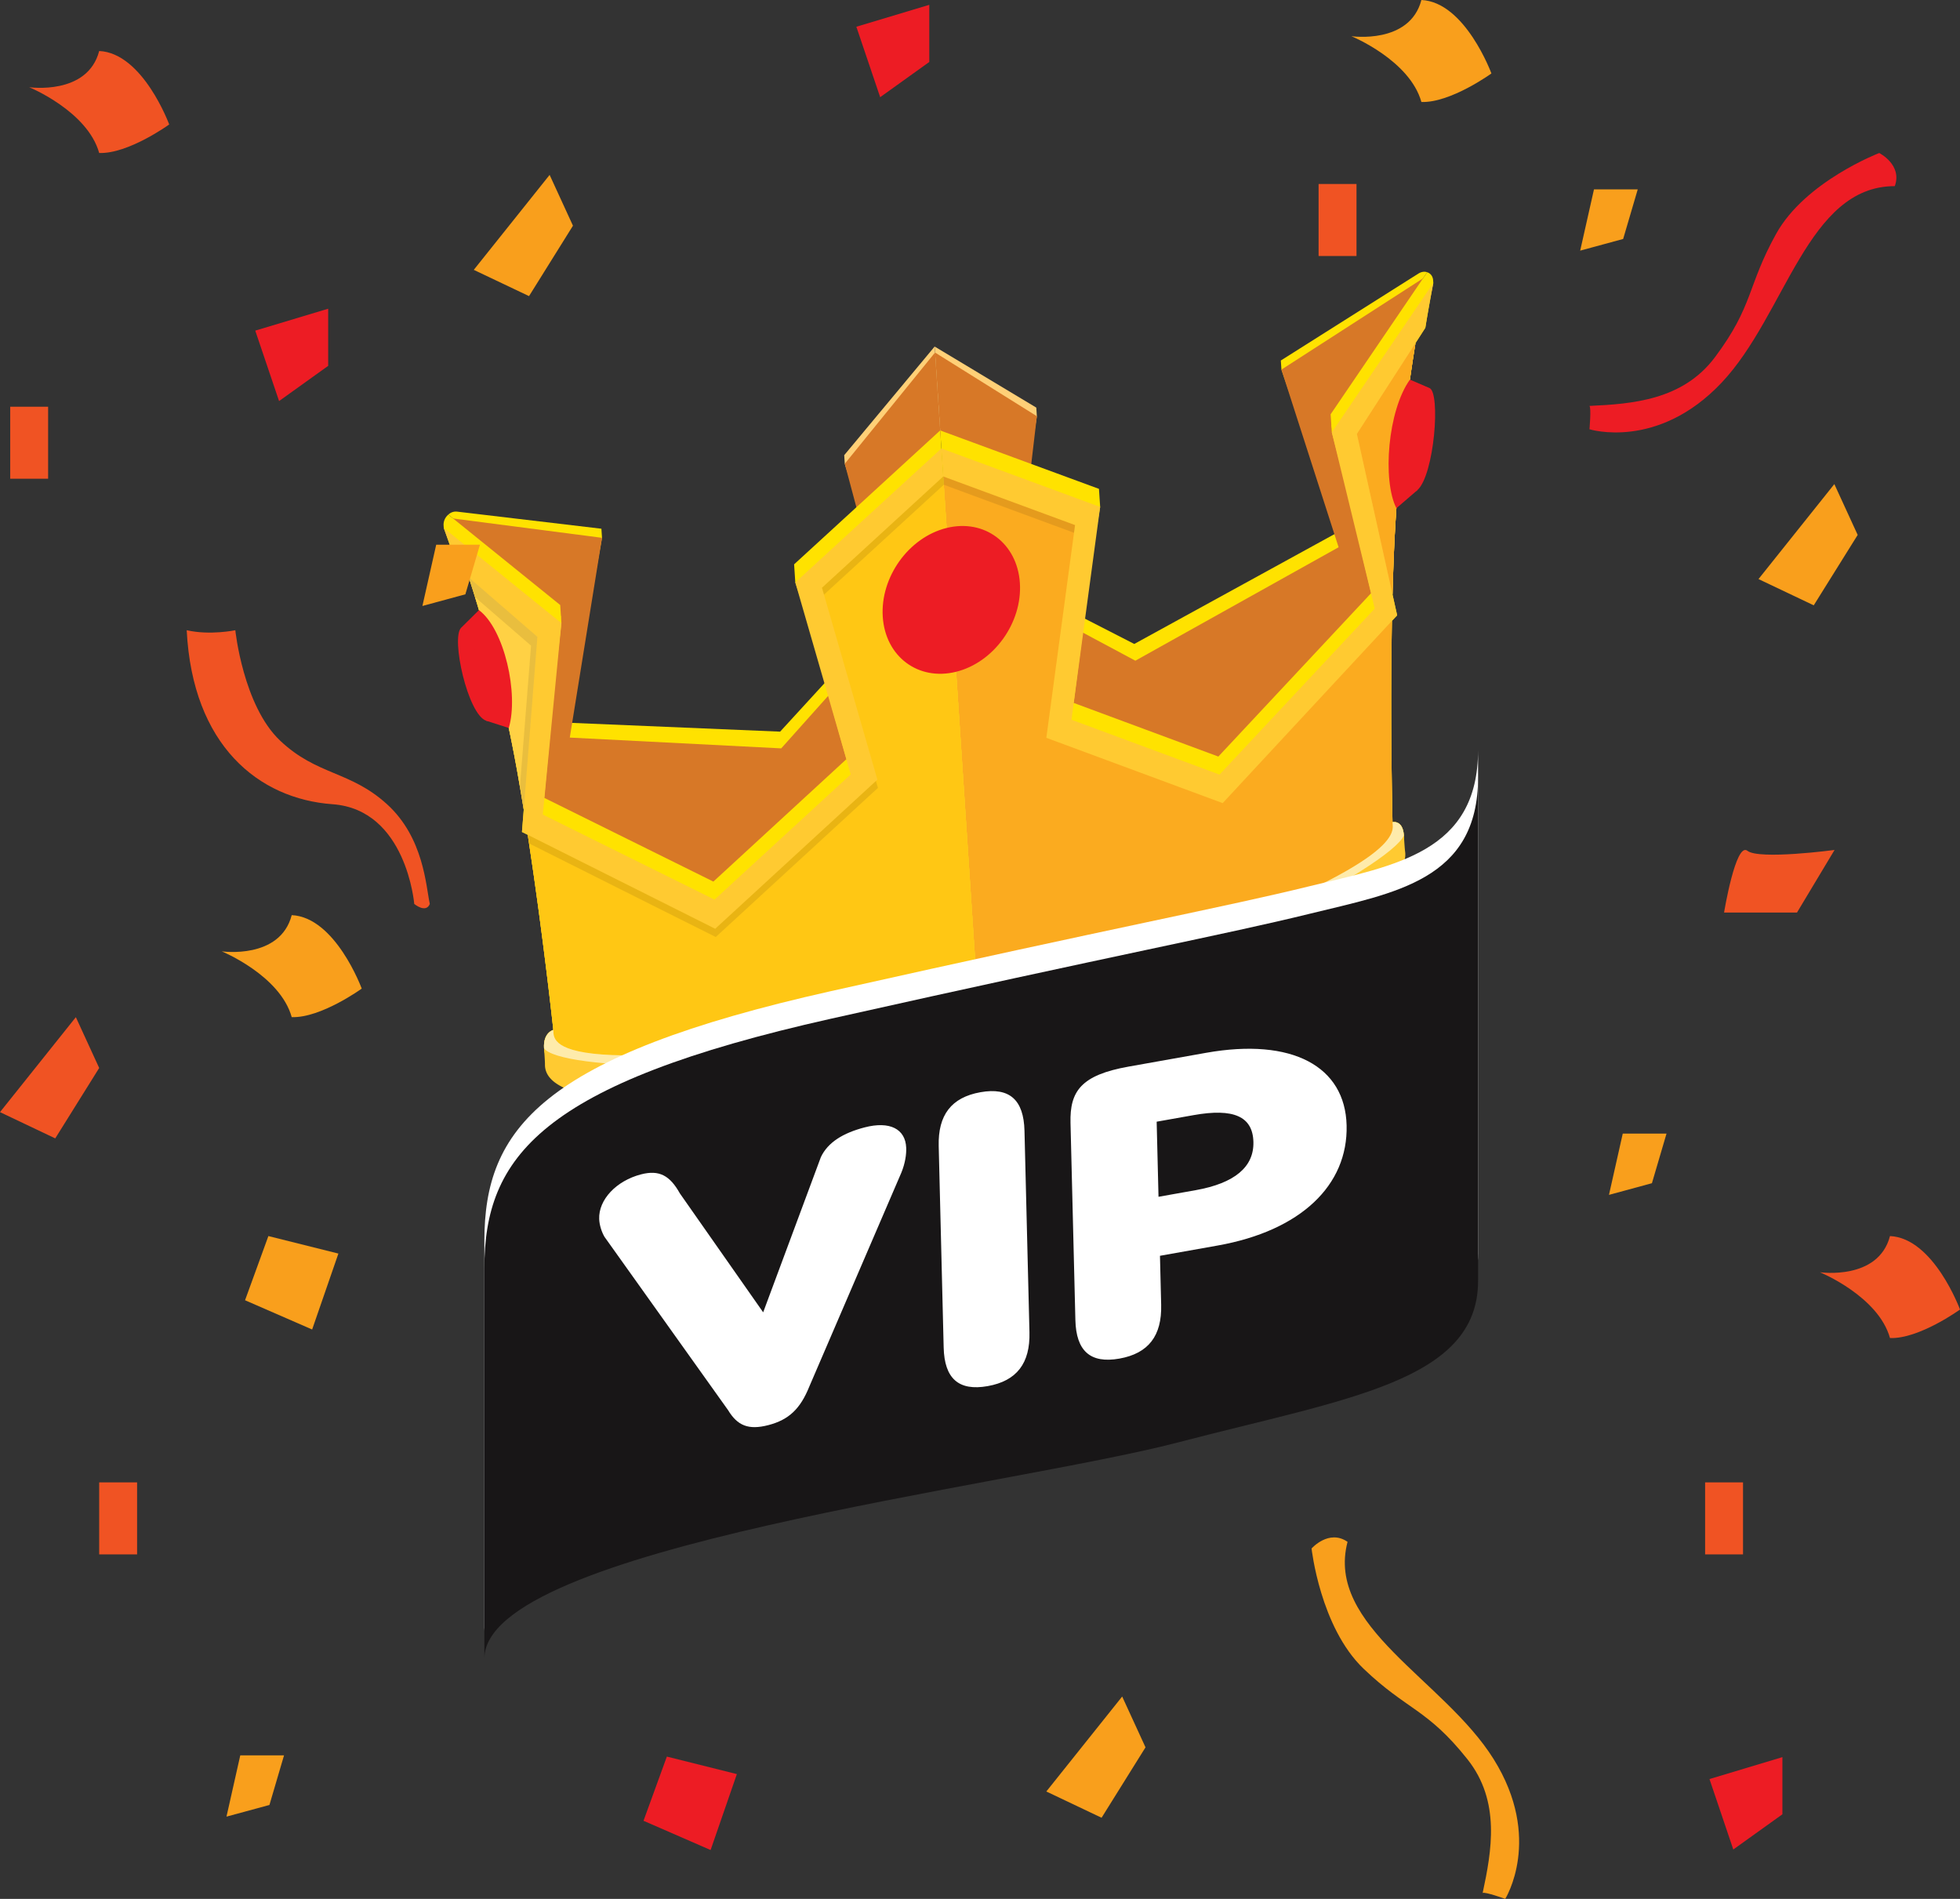 <svg id="Режим_изоляции" xmlns="http://www.w3.org/2000/svg" viewBox="0 0 639.639 619.643"><rect x="0" y="0" width="639.639" height="619.643" fill="#333333" stroke="none"/><style>.st0{fill:#ed1c24}.st1{fill:#ffd077}.st2{fill:#ffe200}.st3{fill:#d77827}.st4{fill:#ffca31}.st5{fill:#ffd144}.st6{fill:#fbab1f}.st7{fill:#feebab}.st8{opacity:.1;fill:#1e0d0d}.st9{fill:#ffc714}.st10{opacity:.1}.st11{fill:#1e0d0d}.st12{fill:#fff}.st13{fill:#181617}.st14{fill:#f05323}.st15{fill:#f99f1c}</style><path class="st0" d="M466.48 126.611c3.735 1.4 1.605 28.567-3.973 33.372-5.578 4.808-1.976-29.906-1.976-29.906l5.948-3.466z"/><path class="st1" d="M338.191 133.015l.186 2.824-2.406 15.347-29.144-10.725-1.808-27.38z"/><path class="st2" d="M464.355 90.897l-30.109 44.292.577 2.409 13.411 55.127-.743.82-.072.059-49.815 53.277-47.194-17.5-.036.009-1.09-.408 3.723-27.633 17.156 8.79 66.363-36.404-18.335-53.11-.196-2.981 44.922-28.384c.986-.603 2.004-.736 2.822-.42l-1.384 2.057z"/><path class="st3" d="M338.377 135.839l-1.823 15.561-.362 3.16-29.178-11.275-1.867-28.244L337.9 135.52zm96.109 2.984l14.113 59.42-50.547 55.444-48.38-18.822 3.67-28.46 17.181 9.193 66.324-37.02-18.657-57.968 48.01-30.933z"/><path class="st2" d="M467.702 91.503l.055.825a519.601 519.601 0 0 0-2.282 12.645l-.325 1.994-3.207 4.98c-1.714 10.31-5.803 37.596-7.07 69.047-.175 4.269-.304 8.647-.433 13.025l1.512 6.761-1.705 1.818c-.625 33.684.196 65.694.196 65.694s3.367-.832 3.708 4.344l.062.942c-1.515 16.761-62.527 44.983-138.38 63.76l-13.006-196.877 29.144 10.725.583.214 22.092 8.126.388 5.884-6.027 35.939-3.723 27.633 1.09.408.036-.01 47.194 17.5 49.815-53.276.072-.058.743-.821-9.69-36.792-3.91-14.86-.388-5.884 30.11-44.292 1.383-2.057c1.087.33 1.873 1.29 1.963 2.663z"/><path class="st4" d="M467.757 92.328a519.601 519.601 0 0 0-2.282 12.645l-.325 1.994-3.207 4.98c-1.714 10.31-5.803 37.596-7.07 69.047-.175 4.269-.304 8.647-.433 13.025l1.512 6.761-1.705 1.818c-.486 25.437-.125 49.906.11 60.373.037 3.42.086 5.32.086 5.32s3.367-.831 3.708 4.345l.062.942c.124 1.883.216 3.255.306 4.031.07.5.089.776.089.776.667 10.12-22.005 24.823-57.329 39.11-22.734 9.175-50.724 18.218-81.058 25.729l-13.005-196.88 29.142 10.727 21.547 7.94 1.13.4-4.926 36.502-.61 4.576-.103.744-2.986 22.148-.738 5.485 48.32 17.9 36.82-39.376 13.81-14.781-.057-.306-1.146-4.7-12.785-52.53.277-.428.486-.678 32.36-47.639z"/><path class="st5" d="M461.943 111.946c-1.714 10.312-5.803 37.597-7.07 69.048-.175 4.269-.304 8.647-.433 13.025l-11.635-52.417 19.138-29.656z"/><path class="st6" d="M454.443 268.292c.203 3.06 4.388 12.31-69.978 39.81l-.038.009c-17.18 6.367-38.518 13.681-65.064 22.128l-11.545-174.754 43.018 15.862-9.367 69.418 57.556 21.313 7.38-7.968 47.842-51.512c-.625 33.684.196 65.694.196 65.694z"/><path class="st7" d="M458.151 272.636c-2.004 4.763-20.112 16.661-47.875 29.715-24.22 11.417-55.797 23.7-90.582 32.908l-.33-5.02c26.584-8.455 47.957-15.78 65.1-22.137l.038-.01c74.33-27.49 70.144-36.74 69.941-39.8 0 0 3.367-.832 3.708 4.344z"/><path class="st1" d="M275.505 148.534l.185 2.825 4.325 13.68 26.812-24.578-1.808-27.38z"/><path class="st2" d="M147.925 169.234l34.898 28.2-.246 2.61-5.814 59.888.828.432.076.02 55.138 27.296 43.4-39.929.035-.009 1.003-.925-7.195-24.93-15.461 16.864-68.961-2.901 10.84-60.333-.196-2.982-47.165-5.586c-1.034-.103-2.036.264-2.788.97l1.608 1.315z"/><path class="st3" d="M275.69 151.359l3.788 14.172.76 2.881 26.776-25.127-1.867-28.244-29.037 35.775zm-92.627 49.707l-5.935 64.384 56.127 29.035 44.377-41.786-7.25-25.755-15.435 17.267-69.001-3.52 10.52-65.189-50.486-6.549z"/><path class="st2" d="M144.764 171.452l.054.824a395.691 395.691 0 0 1 3.853 11.126c.191.591.383 1.181.573 1.772l3.75 3.258c3 9.144 10.505 33.56 15.82 63.382.724 4.044 1.418 8.219 2.111 12.393l-.583 7.28 1.887.93c4.984 32.294 8.35 63.675 8.35 63.675s-3.367.833-3.025 6.01l.062.942c3.646 15.484 66.362 13.074 142.216-5.705L306.827 140.46l-26.812 24.578-.537.492-20.325 18.626.388 5.885 10.507 31.844 7.195 24.93-1.003.926-.036.01-43.4 39.928-55.137-27.295-.076-.02-.828-.433 4.597-40.33 1.852-16.286-.39-5.882-34.897-28.2-1.608-1.315c-1.007.847-1.644 2.16-1.553 3.533z"/><path class="st4" d="M144.818 172.276a395.691 395.691 0 0 1 3.853 11.126c.191.591.383 1.181.573 1.772l3.75 3.258c3 9.144 10.505 33.56 15.82 63.382.724 4.044 1.418 8.219 2.111 12.393l-.583 7.28 1.887.93c4.984 32.294 8.35 63.675 8.35 63.675s-3.367.833-3.025 6.01l.062.942c.125 1.883.215 3.256.23 4.05-.005.52.013.794.013.794 1.1 16.632 64.864 14.521 142.362-4.664l-13.005-196.88-26.812 24.578-19.82 18.183-1.043.937 9.513 32.928 1.187 4.13.196.67 5.767 19.981 1.428 4.95-44.439 40.863-40.752-20.171-15.29-7.578.018-.323.498-5.107 5.545-57.069-.323-.278-.56-.42-37.511-30.342z"/><path class="st5" d="M152.994 188.432c3 9.144 10.505 33.56 15.82 63.382.724 4.044 1.418 8.219 2.111 12.393l4.449-56.398-22.38-19.377z"/><path class="st8" d="M173.307 210.688l-18.274-15.822a356.81 356.81 0 0 0-2.039-6.434l22.38 19.377-4.449 56.398c-.413-2.486-.837-4.924-1.257-7.383l3.639-46.136z"/><path class="st9" d="M180.578 336.092s-3.365-31.381-8.35-63.675l61.176 30.662 52.934-48.666-18.089-62.62 39.57-36.308 11.543 174.744c-142.9 25.41-138.535 9.628-138.784 5.863z"/><path class="st10 st11" d="M286.515 257.11l-52.932 48.666-60.927-30.538c-.143-.942-.282-1.878-.427-2.821l61.175 30.662 52.458-48.23.653 2.26zm-18.265-65.318l39.568-36.307.18 2.697-39.095 35.872z"/><path class="st7" d="M180.578 336.092c.25 3.765-4.116 19.547 138.784-5.863l.332 5.03c-74.7 17.219-137.32 13.624-142.14 6.844-.342-5.178 3.024-6.011 3.024-6.011z"/><path class="st8" d="M350.836 171.347l-43.018-15.862.18 2.697 42.5 15.672z"/><path class="st6" d="M461.943 111.946c-1.714 10.312-5.803 37.597-7.07 69.048-.175 4.269-.304 8.647-.433 13.025l-11.635-52.417 19.138-29.656z"/><path class="st0" d="M332.834 190.216c.856 12.959-8.468 25.944-20.822 29.003-12.358 3.06-23.069-4.966-23.925-17.925-.855-12.959 8.467-25.944 20.824-29.002 12.356-3.06 23.066 4.965 23.923 17.924z"/><path class="st0" d="M327.959 191.423c.669 10.135-6.622 20.29-16.285 22.683-9.666 2.393-18.042-3.884-18.712-14.02-.67-10.135 6.622-20.29 16.287-22.682 9.663-2.392 18.041 3.883 18.71 14.019zm132.163-67.544c-7.246 10.094-9.038 32.832-4.415 41.965l6.8-5.86s-1.752-2.552-.961-14.543c.792-11.99 4.933-18.83 4.933-18.83l-6.357-2.732zm-309.61 80.955c-3.433 3.176 2.16 28.428 8.183 30.363 6.024 1.936-1.976-29.907-1.976-29.907l-6.207-.456z"/><path class="st0" d="M156.31 199.092c8.326 6.239 13.014 27.372 9.728 38.465l-7.343-2.36s1.365-3.324-.96-14.543c-2.325-11.218-7.223-15.82-7.223-15.82l5.799-5.742z"/><path class="st12" d="M158.075 532.227v-127.34c0-36.283 18.327-60.246 113.144-81.468 94.815-21.224 128.282-27.386 156.17-34.232 27.886-6.846 54.977-10.953 54.977-44.5v164.308c0 32.863-43.026 38.339-98.005 52.715-54.977 14.377-226.286 34.23-226.286 70.517z"/><path class="st13" d="M158.075 541.227v-127.34c0-36.283 18.327-60.246 113.144-81.468 94.815-21.224 128.282-27.386 156.17-34.232 27.886-6.846 54.977-10.953 54.977-44.5v164.308c0 32.863-43.026 38.339-98.005 52.715-54.977 14.377-226.286 34.23-226.286 70.517z"/><path class="st12" d="M221.88 389.439l27.18 38.796 18.83-50.646c2.28-4.825 7.261-7.875 14.271-9.698 8.188-2.13 13.342.473 13.574 6.677.079 2.15-.327 4.984-1.558 8.032l-30.053 69.836c-2.93 7.293-6.678 10.864-13.36 12.604-6.519 1.695-10.11.17-13.165-4.89l-40.326-56.547c-.897-1.53-1.655-3.783-1.73-5.813-.233-6.333 5.61-12.478 13.626-14.564 6.014-1.565 9.464.398 12.71 6.213zm112.457-20.453l1.623 65.768c.248 10.09-4.124 15.871-13.629 17.564-9.502 1.69-14.117-2.494-14.367-12.586l-1.62-65.765c-.251-10.09 4.114-15.862 13.62-17.553 9.506-1.69 14.124 2.478 14.373 12.572zm59.244-25.428c28.163-5.009 45.404 4.428 45.881 23.682.482 19.524-14.945 34.374-42.078 39.201l-18.831 3.352.391 15.979c.255 10.093-4.119 15.873-13.625 17.566-9.505 1.687-14.124-2.494-14.37-12.584l-1.591-64.328c-.255-10.346 3.435-15.611 18.985-18.377l25.238-4.49zm-15.504 46.977l12.096-2.152c12.79-2.276 19.074-7.604 18.873-15.734-.206-8.381-6.52-11.072-19.479-8.767l-12.094 2.15.604 24.503z" id="Layer_2"/><path class="st14" d="M135.187 294.975s-2.54-30.805-26.657-32.539c-24.117-1.734-45.697-19.165-47.6-56.78 7.615 1.733 15.866 0 15.866 0s2.539 24.581 14.598 36.006 22.848 9.814 34.907 20.774c12.06 10.96 12.694 26.827 13.964 32.539-1.27 3.173-5.078 0-5.078 0z"/><path class="st0" d="M518.715 140.074s22.213 6.98 43.157-15.233c20.944-22.213 27.926-64.102 56.486-64.102 2.54-6.98-5.077-10.805-5.077-10.805s-24.117 9.218-33.636 26.355c-9.52 17.136-7.33 23.392-19.993 40.301-10.471 13.983-26.974 15.233-40.937 15.868.634.635 0 7.616 0 7.616z"/><path class="st15" d="M491.229 619.643s12.388-19.715-3.786-45.61c-16.172-25.894-54.92-43.273-47.674-70.901-6.11-4.227-11.742 2.17-11.742 2.17s2.8 25.667 16.961 39.222c14.162 13.557 20.768 13.024 33.91 29.563 10.87 13.676 7.891 29.957 4.964 43.624.776-.454 7.367 1.932 7.367 1.932zM72.354 310.441s19.04 7.805 22.848 21.47c9.52.338 22.848-9.31 22.848-9.31s-8.568-23.315-22.848-23.97c-3.808 14.578-22.848 11.81-22.848 11.81zM441.02 11.81s19.04 7.805 22.848 21.47c9.52.338 22.849-9.31 22.849-9.31S478.148.654 463.868 0c-3.807 14.578-22.848 11.81-22.848 11.81z"/><path class="st14" d="M593.941 415.164s19.04 7.804 22.85 21.47c9.52.337 22.848-9.31 22.848-9.31s-8.569-23.317-22.849-23.971c-3.808 14.577-22.849 11.811-22.849 11.811zM9.52 28.455s19.04 7.804 22.849 21.47c9.52.338 22.848-9.31 22.848-9.31S46.649 17.3 32.369 16.645C28.56 31.222 9.52 28.455 9.52 28.455zm553.123 269.328s3.807-23.172 7.615-20.154c3.808 3.018 28.443-.272 28.443-.272l-12.259 20.426h-23.8z"/><path class="st15" d="M573.879 188.962l24.752-30.99 7.616 16.583-14.339 22.975zM341.465 584.6l24.752-30.99 7.616 16.581-14.339 22.977z"/><path class="st14" d="M0 362.91l24.753-30.99 7.616 16.582-14.34 22.976z"/><path class="st15" d="M154.616 88.06l24.753-30.99 7.616 16.582-14.339 22.976z"/><path class="st14" d="M430.318 60.04h12.369v23.5h-12.369zM32.369 483.73h12.37v23.5h-12.37zm524.088 0h12.37v23.5h-12.37zM3.335 132.721h12.37v23.499H3.335z"/><path class="st0" d="M83.301 107.891l7.773 22.986 16.028-11.493v-18.646zM279.468 8.728l7.772 22.986 16.03-11.494V1.575zm278.414 571.813l7.772 22.986 16.029-11.493v-18.646z"/><path class="st15" d="M79.97 424.297l21.896 9.545 8.568-24.777-22.848-5.712z"/><path class="st0" d="M210.008 594.157l21.896 9.545 8.569-24.776-22.849-5.713z"/><path class="st15" d="M529.581 369.92l-4.5 19.992 14.02-3.808 4.76-16.184zM520.19 61.793l-4.5 19.993 14.021-3.808 4.76-16.185zM78.412 572.812l-4.5 19.992 14.02-3.808 4.76-16.184zm63.941-395.061l-4.501 19.992 14.02-3.807 4.76-16.185z"/></svg>